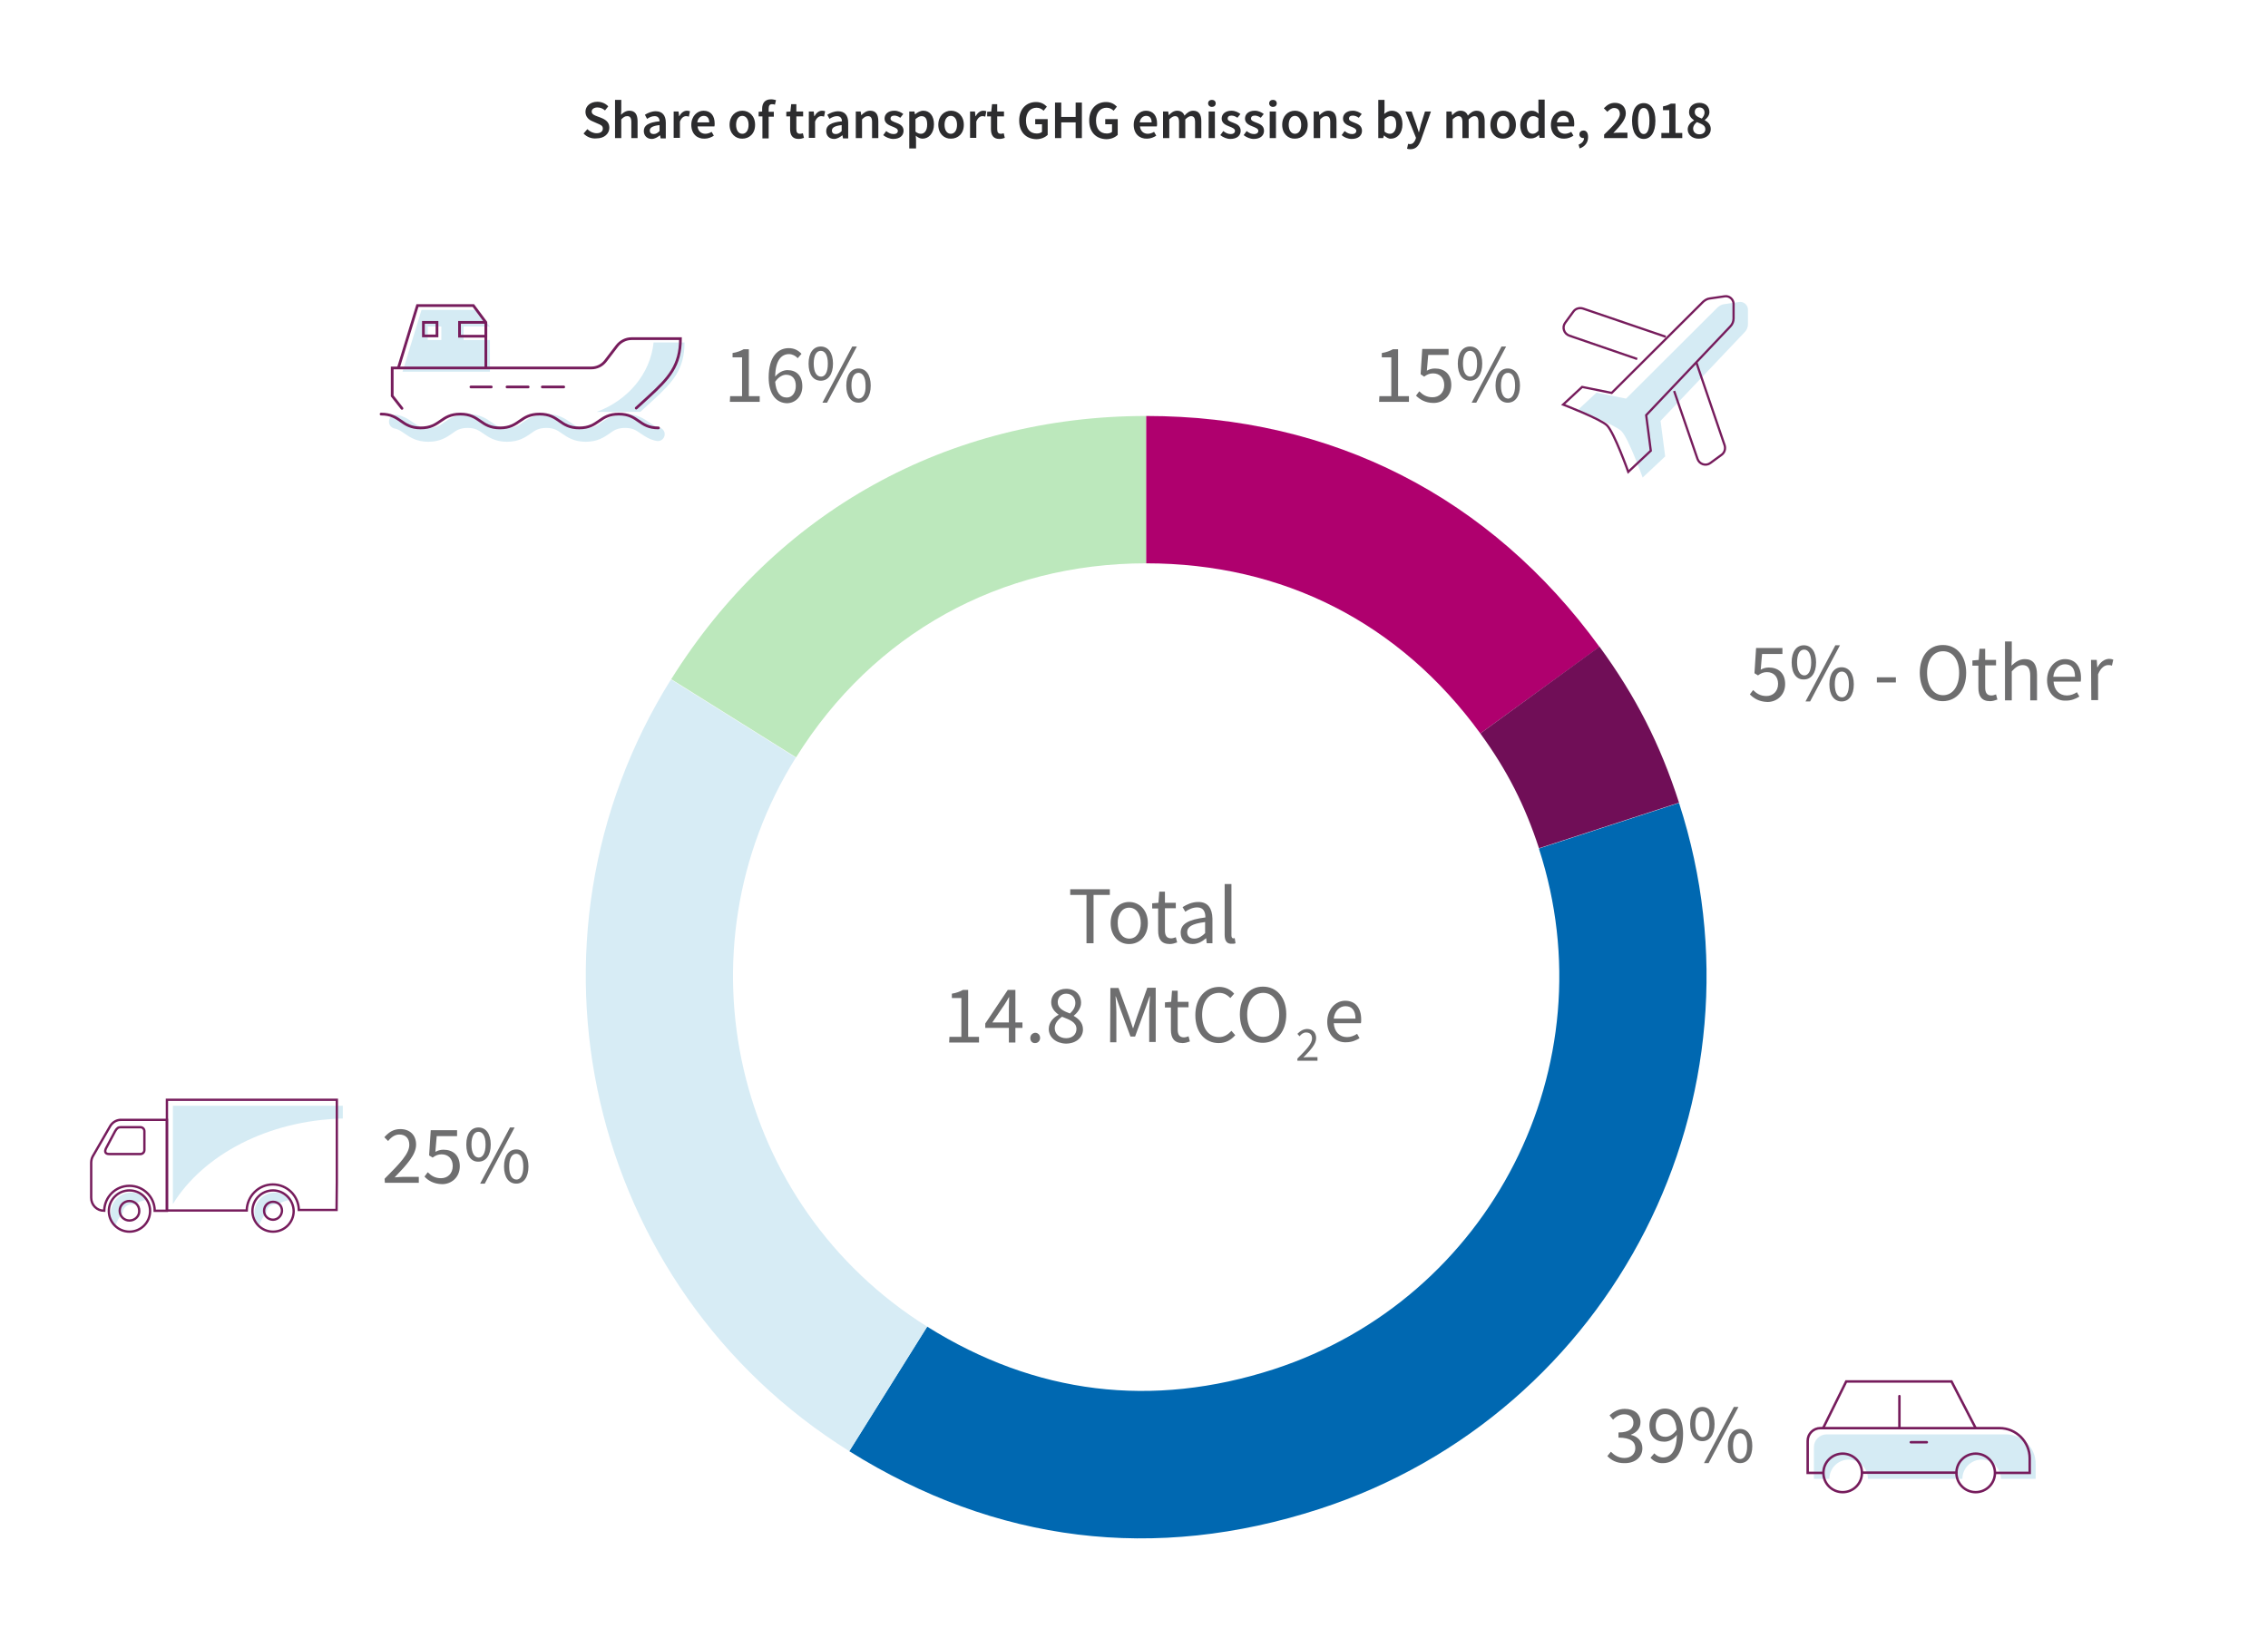 <?xml version="1.0" encoding="utf-8" standalone="no"?>
<!-- Generator: Adobe Illustrator 26.2.1, SVG Export Plug-In . SVG Version: 6.00 Build 0)  --><svg xmlns="http://www.w3.org/2000/svg" xmlns:xlink="http://www.w3.org/1999/xlink" id="Layer_2" style="enable-background:new 0 0 835.6 600.1;" version="1.1" viewBox="0 0 835.6 600.1" x="0px" xml:space="preserve" y="0px">
<style type="text/css">
	.st0{enable-background:new    ;}
	.st1{fill:#6E6E6F;}
	.st2{fill:#2C2C2E;}
	.st3{fill:#AF006E;}
	.st4{fill:#700E57;}
	.st5{fill:none;stroke:#D9DAE2;stroke-width:2;stroke-linecap:square;stroke-miterlimit:10;}
	.st6{fill:#0068B1;}
	.st7{fill:#D5EBF4;}
	.st8{fill:none;stroke:#761C5C;stroke-width:0.903;stroke-miterlimit:10;}
	.st9{fill:none;stroke:#761C5C;stroke-width:0.903;stroke-linecap:round;stroke-miterlimit:10;}
	.st10{fill:none;stroke:#761C5C;stroke-width:0.821;stroke-miterlimit:10;}
	.st11{fill:none;stroke:#761C5C;stroke-width:0.859;stroke-linecap:round;stroke-miterlimit:10;}
	.st12{fill:none;stroke:#761C5C;stroke-width:1.006;stroke-miterlimit:10;}
	.st13{fill:none;stroke:#761C5C;stroke-width:1.006;stroke-linecap:round;stroke-miterlimit:10;}
	.st14{fill:#D7ECF5;}
	.st15{fill:#BCE8BC;}
	.st16{fill:#7F268F;}
	.st17{fill:none;stroke:#D9DAE2;stroke-width:1.918;stroke-linecap:square;stroke-miterlimit:10;}
	.st18{fill:#1D1D1B;}
</style>
<g class="st0">
	<path class="st2" d="M215,49.2l1.4-1.6c0.9,0.9,2.2,1.5,3.4,1.5c1.5,0,2.3-0.7,2.3-1.7c0-1.1-0.8-1.4-2-1.9l-1.8-0.8   c-1.3-0.5-2.6-1.6-2.6-3.5c0-2.1,1.8-3.7,4.4-3.7c1.5,0,3,0.6,4,1.7l-1.2,1.5c-0.8-0.7-1.7-1.1-2.8-1.1c-1.2,0-2.1,0.6-2.1,1.5   c0,1,1,1.4,2.1,1.8l1.8,0.7c1.5,0.7,2.6,1.6,2.6,3.5c0,2.1-1.8,3.9-4.7,3.9C218,51.2,216.2,50.5,215,49.2z"/>
	<path class="st2" d="M226.6,36.8h2.3v3.6l-0.1,1.9c0.8-0.8,1.8-1.5,3.1-1.5c2.1,0,3,1.4,3,3.9v6.2h-2.3v-5.9c0-1.6-0.5-2.2-1.5-2.2   c-0.9,0-1.4,0.4-2.2,1.2v6.9h-2.3V36.8z"/>
	<path class="st2" d="M237.2,48.3c0-2.1,1.7-3.2,5.8-3.6c0-1-0.5-1.9-1.8-1.9c-1,0-1.9,0.4-2.8,1l-0.8-1.5c1.1-0.7,2.5-1.3,4-1.3   c2.4,0,3.7,1.5,3.7,4.2v5.8h-1.9l-0.2-1.1h-0.1c-0.9,0.7-1.9,1.3-3,1.3C238.4,51.2,237.2,50,237.2,48.3z M243,48.3v-2.2   c-2.7,0.3-3.6,1-3.6,2c0,0.9,0.6,1.3,1.4,1.3C241.7,49.4,242.3,49,243,48.3z"/>
	<path class="st2" d="M248.1,41.1h1.9l0.2,1.7h0.1c0.7-1.3,1.7-2,2.8-2c0.5,0,0.8,0.1,1.1,0.2l-0.4,2c-0.3-0.1-0.6-0.2-1-0.2   c-0.8,0-1.7,0.5-2.3,2v6h-2.3V41.1z"/>
	<path class="st2" d="M254.7,46c0-3.2,2.2-5.2,4.5-5.2c2.7,0,4.1,1.9,4.1,4.7c0,0.4,0,0.9-0.1,1.1h-6.2c0.2,1.7,1.3,2.7,2.9,2.7   c0.8,0,1.6-0.3,2.3-0.7l0.8,1.4c-0.9,0.6-2.1,1.1-3.4,1.1C256.8,51.2,254.7,49.3,254.7,46z M261.3,45.1c0-1.5-0.7-2.4-2-2.4   c-1.2,0-2.2,0.9-2.4,2.4H261.3z"/>
	<path class="st2" d="M268.8,46c0-3.3,2.2-5.2,4.7-5.2c2.5,0,4.7,1.9,4.7,5.2c0,3.3-2.2,5.1-4.7,5.1C271.1,51.2,268.8,49.3,268.8,46   z M275.8,46c0-2-0.9-3.3-2.3-3.3s-2.3,1.3-2.3,3.3c0,2,0.9,3.3,2.3,3.3S275.8,48,275.8,46z"/>
	<path class="st2" d="M280.8,42.9h-1.3v-1.7l1.3-0.1v-1c0-2,0.9-3.5,3.3-3.5c0.7,0,1.4,0.2,1.8,0.3l-0.4,1.7   c-0.4-0.2-0.7-0.2-1.1-0.2c-0.8,0-1.2,0.5-1.2,1.7v1.1h1.9v1.8h-1.9v8h-2.3V42.9z"/>
	<path class="st2" d="M291.1,47.6v-4.7h-1.4v-1.7l1.5-0.1l0.3-2.7h1.9v2.7h2.5v1.8h-2.5v4.7c0,1.2,0.4,1.7,1.4,1.7   c0.3,0,0.7-0.1,1-0.2l0.4,1.7c-0.5,0.2-1.2,0.4-2,0.4C291.9,51.2,291.1,49.7,291.1,47.6z"/>
	<path class="st2" d="M297.9,41.1h1.9l0.2,1.7h0.1c0.7-1.3,1.7-2,2.8-2c0.5,0,0.8,0.1,1.1,0.2l-0.4,2c-0.3-0.1-0.6-0.2-1-0.2   c-0.8,0-1.7,0.5-2.3,2v6h-2.3V41.1z"/>
	<path class="st2" d="M304.4,48.3c0-2.1,1.7-3.2,5.8-3.6c0-1-0.5-1.9-1.8-1.9c-1,0-1.9,0.4-2.8,1l-0.8-1.5c1.1-0.7,2.5-1.3,4-1.3   c2.4,0,3.7,1.5,3.7,4.2v5.8h-1.9l-0.2-1.1h-0.1c-0.9,0.7-1.9,1.3-3,1.3C305.5,51.2,304.4,50,304.4,48.3z M310.1,48.3v-2.2   c-2.7,0.3-3.6,1-3.6,2c0,0.9,0.6,1.3,1.4,1.3C308.8,49.4,309.4,49,310.1,48.3z"/>
	<path class="st2" d="M315.2,41.1h1.9l0.2,1.3h0.1c0.9-0.9,1.9-1.6,3.2-1.6c2.1,0,3,1.4,3,3.9v6.2h-2.3v-5.9c0-1.6-0.5-2.2-1.5-2.2   c-0.9,0-1.4,0.4-2.2,1.2v6.9h-2.3V41.1z"/>
	<path class="st2" d="M325.4,49.8l1.1-1.5c0.9,0.7,1.7,1.1,2.7,1.1c1.1,0,1.6-0.5,1.6-1.2c0-0.8-1.1-1.2-2.1-1.6   c-1.3-0.5-2.8-1.2-2.8-2.9c0-1.7,1.4-2.9,3.6-2.9c1.4,0,2.5,0.6,3.3,1.2l-1.1,1.4c-0.7-0.5-1.4-0.8-2.2-0.8c-1,0-1.4,0.5-1.4,1.1   c0,0.8,1,1.1,2,1.5c1.3,0.5,2.8,1.1,2.8,3c0,1.7-1.3,3-3.8,3C327.8,51.2,326.4,50.6,325.4,49.8z"/>
	<path class="st2" d="M335,41.1h1.9l0.2,1h0.1c0.8-0.7,1.9-1.3,3-1.3c2.4,0,3.9,2,3.9,5c0,3.4-2,5.3-4.2,5.3c-0.9,0-1.7-0.4-2.5-1.1   l0.1,1.6v3.1H335V41.1z M341.6,45.9c0-2-0.6-3.1-2.1-3.1c-0.7,0-1.4,0.4-2.2,1.1v4.6c0.7,0.6,1.4,0.8,2,0.8   C340.6,49.3,341.6,48.1,341.6,45.9z"/>
	<path class="st2" d="M345.7,46c0-3.3,2.2-5.2,4.7-5.2c2.5,0,4.7,1.9,4.7,5.2c0,3.3-2.2,5.1-4.7,5.1C347.9,51.2,345.7,49.3,345.7,46   z M352.6,46c0-2-0.9-3.3-2.3-3.3S348,44,348,46c0,2,0.9,3.3,2.3,3.3S352.6,48,352.6,46z"/>
	<path class="st2" d="M357.3,41.1h1.9l0.2,1.7h0.1c0.7-1.3,1.7-2,2.8-2c0.5,0,0.8,0.1,1.1,0.2l-0.4,2c-0.3-0.1-0.6-0.2-1-0.2   c-0.8,0-1.7,0.5-2.3,2v6h-2.3V41.1z"/>
	<path class="st2" d="M365.1,47.6v-4.7h-1.4v-1.7l1.5-0.1l0.3-2.7h1.9v2.7h2.5v1.8h-2.5v4.7c0,1.2,0.4,1.7,1.4,1.7   c0.3,0,0.7-0.1,1-0.2l0.4,1.7c-0.5,0.2-1.2,0.4-2,0.4C365.9,51.2,365.1,49.7,365.1,47.6z"/>
	<path class="st2" d="M375.5,44.4c0-4.3,2.7-6.8,6.2-6.8c1.9,0,3.1,0.8,4,1.7l-1.2,1.5c-0.7-0.6-1.4-1.1-2.6-1.1   c-2.3,0-3.9,1.8-3.9,4.7c0,3,1.4,4.8,4,4.8c0.7,0,1.5-0.2,1.9-0.6v-2.8h-2.5v-1.9h4.6v5.8c-0.9,0.9-2.4,1.6-4.2,1.6   C378.1,51.2,375.5,48.8,375.5,44.4z"/>
	<path class="st2" d="M388.7,37.8h2.3v5.3h5.3v-5.3h2.3v13.1h-2.3v-5.8H391v5.8h-2.3V37.8z"/>
	<path class="st2" d="M401.3,44.4c0-4.3,2.7-6.8,6.2-6.8c1.9,0,3.1,0.8,4,1.7l-1.2,1.5c-0.7-0.6-1.4-1.1-2.6-1.1   c-2.3,0-3.9,1.8-3.9,4.7c0,3,1.4,4.8,4,4.8c0.7,0,1.5-0.2,1.9-0.6v-2.8h-2.5v-1.9h4.6v5.8c-0.9,0.9-2.4,1.6-4.2,1.6   C403.9,51.2,401.3,48.8,401.3,44.4z"/>
	<path class="st2" d="M417.7,46c0-3.2,2.2-5.2,4.5-5.2c2.7,0,4.1,1.9,4.1,4.7c0,0.4,0,0.9-0.1,1.1h-6.2c0.2,1.7,1.3,2.7,2.9,2.7   c0.8,0,1.6-0.3,2.3-0.7l0.8,1.4c-0.9,0.6-2.1,1.1-3.4,1.1C419.8,51.2,417.7,49.3,417.7,46z M424.3,45.1c0-1.5-0.7-2.4-2-2.4   c-1.2,0-2.2,0.9-2.4,2.4H424.3z"/>
	<path class="st2" d="M428.5,41.1h1.9l0.2,1.3h0.1c0.8-0.9,1.8-1.6,3-1.6c1.4,0,2.3,0.7,2.7,1.8c0.9-1,1.9-1.8,3.2-1.8   c2.1,0,3,1.4,3,3.9v6.2h-2.3v-5.9c0-1.6-0.5-2.2-1.5-2.2c-0.6,0-1.3,0.4-2.1,1.2v6.9h-2.3v-5.9c0-1.6-0.5-2.2-1.5-2.2   c-0.6,0-1.3,0.4-2.1,1.2v6.9h-2.3V41.1z"/>
	<path class="st2" d="M445.1,38.1c0-0.8,0.6-1.3,1.4-1.3c0.8,0,1.4,0.5,1.4,1.3c0,0.8-0.6,1.3-1.4,1.3   C445.7,39.4,445.1,38.8,445.1,38.1z M445.3,41.1h2.3v9.8h-2.3V41.1z"/>
	<path class="st2" d="M449.6,49.8l1.1-1.5c0.9,0.7,1.7,1.1,2.7,1.1c1.1,0,1.6-0.5,1.6-1.2c0-0.8-1.1-1.2-2.1-1.6   c-1.3-0.5-2.8-1.2-2.8-2.9c0-1.7,1.4-2.9,3.6-2.9c1.4,0,2.5,0.6,3.3,1.2l-1.1,1.4c-0.7-0.5-1.4-0.8-2.2-0.8c-1,0-1.4,0.5-1.4,1.1   c0,0.8,1,1.1,2,1.5c1.3,0.5,2.8,1.1,2.8,3c0,1.7-1.3,3-3.8,3C452,51.2,450.6,50.6,449.6,49.8z"/>
	<path class="st2" d="M458.2,49.8l1.1-1.5c0.9,0.7,1.7,1.1,2.7,1.1c1.1,0,1.6-0.5,1.6-1.2c0-0.8-1.1-1.2-2.1-1.6   c-1.3-0.5-2.8-1.2-2.8-2.9c0-1.7,1.4-2.9,3.6-2.9c1.4,0,2.5,0.6,3.3,1.2l-1.1,1.4c-0.7-0.5-1.4-0.8-2.2-0.8c-1,0-1.4,0.5-1.4,1.1   c0,0.8,1,1.1,2,1.5c1.3,0.5,2.8,1.1,2.8,3c0,1.7-1.3,3-3.8,3C460.6,51.2,459.2,50.6,458.2,49.8z"/>
	<path class="st2" d="M467.6,38.1c0-0.8,0.6-1.3,1.4-1.3c0.8,0,1.4,0.5,1.4,1.3c0,0.8-0.6,1.3-1.4,1.3   C468.2,39.4,467.6,38.8,467.6,38.1z M467.8,41.1h2.3v9.8h-2.3V41.1z"/>
	<path class="st2" d="M472.4,46c0-3.3,2.2-5.2,4.7-5.2c2.5,0,4.7,1.9,4.7,5.2c0,3.3-2.2,5.1-4.7,5.1C474.6,51.2,472.4,49.3,472.4,46   z M479.4,46c0-2-0.9-3.3-2.3-3.3s-2.3,1.3-2.3,3.3c0,2,0.9,3.3,2.3,3.3S479.4,48,479.4,46z"/>
	<path class="st2" d="M484,41.1h1.9l0.2,1.3h0.1c0.9-0.9,1.9-1.6,3.2-1.6c2.1,0,3,1.4,3,3.9v6.2h-2.3v-5.9c0-1.6-0.5-2.2-1.5-2.2   c-0.9,0-1.4,0.4-2.2,1.2v6.9H484V41.1z"/>
	<path class="st2" d="M494.3,49.8l1.1-1.5c0.9,0.7,1.7,1.1,2.7,1.1c1.1,0,1.6-0.5,1.6-1.2c0-0.8-1.1-1.2-2.1-1.6   c-1.3-0.5-2.8-1.2-2.8-2.9c0-1.7,1.4-2.9,3.6-2.9c1.4,0,2.5,0.6,3.3,1.2l-1.1,1.4c-0.7-0.5-1.4-0.8-2.2-0.8c-1,0-1.4,0.5-1.4,1.1   c0,0.8,1,1.1,2,1.5c1.3,0.5,2.8,1.1,2.8,3c0,1.7-1.3,3-3.8,3C496.6,51.2,495.2,50.6,494.3,49.8z"/>
	<path class="st2" d="M509.9,49.9L509.9,49.9l-0.3,1h-1.8V36.8h2.3v3.6l-0.1,1.6c0.8-0.7,1.8-1.2,2.8-1.2c2.5,0,3.9,2,3.9,5   c0,3.4-2,5.3-4.2,5.3C511.7,51.2,510.8,50.7,509.9,49.9z M514.4,45.9c0-2-0.6-3.1-2.1-3.1c-0.7,0-1.4,0.4-2.2,1.1v4.6   c0.7,0.6,1.4,0.8,2,0.8C513.4,49.3,514.4,48.1,514.4,45.9z"/>
	<path class="st2" d="M518.4,54.8l0.4-1.8c0.2,0.1,0.5,0.1,0.7,0.1c1,0,1.6-0.7,2-1.7l0.2-0.6l-3.9-9.7h2.3l1.7,4.8   c0.3,0.9,0.6,1.8,0.9,2.8h0.1c0.2-0.9,0.5-1.9,0.7-2.8l1.5-4.8h2.2l-3.6,10.3c-0.8,2.2-1.8,3.6-4,3.6   C519.1,55,518.7,54.9,518.4,54.8z"/>
	<path class="st2" d="M532.9,41.1h1.9l0.2,1.3h0.1c0.8-0.9,1.8-1.6,3-1.6c1.4,0,2.3,0.7,2.7,1.8c0.9-1,1.9-1.8,3.2-1.8   c2.1,0,3,1.4,3,3.9v6.2h-2.3v-5.9c0-1.6-0.5-2.2-1.5-2.2c-0.6,0-1.3,0.4-2.1,1.2v6.9h-2.3v-5.9c0-1.6-0.5-2.2-1.5-2.2   c-0.6,0-1.3,0.4-2.1,1.2v6.9h-2.3V41.1z"/>
	<path class="st2" d="M549.1,46c0-3.3,2.2-5.2,4.7-5.2c2.5,0,4.7,1.9,4.7,5.2c0,3.3-2.2,5.1-4.7,5.1C551.3,51.2,549.1,49.3,549.1,46   z M556.1,46c0-2-0.9-3.3-2.3-3.3s-2.3,1.3-2.3,3.3c0,2,0.9,3.3,2.3,3.3S556.1,48,556.1,46z"/>
	<path class="st2" d="M560.1,46c0-3.2,2-5.2,4.2-5.2c1.1,0,1.8,0.4,2.6,1.1l-0.1-1.6v-3.6h2.3v14.1h-1.9l-0.2-1.1H567   c-0.7,0.7-1.7,1.3-2.8,1.3C561.7,51.2,560.1,49.3,560.1,46z M566.8,48.2v-4.6c-0.7-0.6-1.3-0.8-2-0.8c-1.3,0-2.3,1.2-2.3,3.2   c0,2.1,0.8,3.3,2.2,3.3C565.5,49.3,566.1,48.9,566.8,48.2z"/>
	<path class="st2" d="M571.4,46c0-3.2,2.2-5.2,4.5-5.2c2.7,0,4.1,1.9,4.1,4.7c0,0.4,0,0.9-0.1,1.1h-6.2c0.2,1.7,1.3,2.7,2.9,2.7   c0.8,0,1.6-0.3,2.3-0.7l0.8,1.4c-0.9,0.6-2.1,1.1-3.4,1.1C573.5,51.2,571.4,49.3,571.4,46z M578,45.1c0-1.5-0.7-2.4-2-2.4   c-1.2,0-2.2,0.9-2.4,2.4H578z"/>
	<path class="st2" d="M581.6,53.3c1.3-0.5,2-1.4,2-2.4c-0.1,0-0.1,0-0.2,0c-0.8,0-1.5-0.5-1.5-1.4c0-0.9,0.7-1.4,1.5-1.4   c1.1,0,1.7,0.9,1.7,2.4c0,2-1.1,3.5-3.1,4.2L581.6,53.3z"/>
	<path class="st2" d="M591,49.6c3.5-3.4,5.8-5.7,5.8-7.6c0-1.3-0.7-2.2-2.1-2.2c-1,0-1.8,0.7-2.5,1.4l-1.3-1.3c1.2-1.2,2.3-2,4.1-2   c2.4,0,4,1.5,4,3.9c0,2.3-2.1,4.6-4.6,7.2c0.7-0.1,1.5-0.1,2.1-0.1h3.1v2H591V49.6z"/>
	<path class="st2" d="M601.3,44.5c0-4.3,1.7-6.5,4.3-6.5s4.3,2.3,4.3,6.5c0,4.3-1.7,6.7-4.3,6.7S601.3,48.8,601.3,44.5z M607.7,44.5   c0-3.6-0.9-4.7-2.1-4.7c-1.2,0-2.1,1.1-2.1,4.7s0.9,4.9,2.1,4.9C606.8,49.4,607.7,48.1,607.7,44.5z"/>
	<path class="st2" d="M612.2,49h2.8v-8.4h-2.3v-1.4c1.3-0.2,2.1-0.6,2.9-1h1.7V49h2.5v1.9h-7.7V49z"/>
	<path class="st2" d="M621.8,47.7c0-1.6,1.1-2.6,2.3-3.3v-0.1c-1-0.7-1.8-1.6-1.8-3c0-2.1,1.6-3.4,3.8-3.4c2.3,0,3.7,1.4,3.7,3.4   c0,1.3-0.9,2.3-1.7,2.9v0.1c1.2,0.7,2.2,1.6,2.2,3.3c0,2-1.7,3.5-4.3,3.5C623.6,51.2,621.8,49.7,621.8,47.7z M628.3,47.6   c0-1.4-1.3-1.9-3.1-2.6c-0.8,0.6-1.4,1.4-1.4,2.4c0,1.3,1,2.1,2.3,2.1C627.4,49.5,628.3,48.8,628.3,47.6z M628,41.5   c0-1.1-0.7-1.9-1.9-1.9c-1,0-1.7,0.6-1.7,1.7c0,1.3,1.1,1.8,2.6,2.4C627.6,43,628,42.3,628,41.5z"/>
</g>
<g class="st0">
	<path class="st1" d="M141.7,434.4c5.8-5.8,9.1-9.3,9.1-12.5c0-2.2-1.2-3.8-3.7-3.8c-1.6,0-3,1-4.1,2.4l-1.4-1.4   c1.6-1.8,3.3-3,5.9-3c3.6,0,5.8,2.3,5.8,5.7c0,3.7-3.3,7.3-7.9,12.1c1.1-0.1,2.3-0.2,3.3-0.2l5.6,0l0,2.2l-12.5,0L141.7,434.4z"/>
	<path class="st1" d="M156.4,433.6l1.2-1.6c1.2,1.2,2.6,2.2,4.9,2.2c2.4,0,4.3-1.7,4.3-4.5c0-2.7-1.7-4.3-4.1-4.3   c-1.3,0-2.2,0.4-3.3,1.2l-1.3-0.8l0.6-9.3l9.7,0l0,2.2l-7.5,0l-0.5,5.8c0.9-0.5,1.8-0.8,3-0.8c3.3,0,6,1.9,6,6.1   c0,4.2-3.2,6.6-6.5,6.6C159.6,436.3,157.7,435,156.4,433.6z"/>
	<path class="st1" d="M171.8,421.8c0-4,1.8-6.3,4.5-6.3c2.7,0,4.5,2.3,4.5,6.3c0,4-1.8,6.3-4.5,6.3   C173.6,428.2,171.8,425.9,171.8,421.8z M178.9,421.8c0-3.2-1.1-4.7-2.6-4.7c-1.6,0-2.6,1.6-2.6,4.7s1.1,4.8,2.7,4.8   C177.8,426.6,178.9,425,178.9,421.8z M187.9,415.5l1.7,0l-11,20.7l-1.7,0L187.9,415.5z M185.7,429.9c0-4,1.8-6.3,4.5-6.3   c2.7,0,4.5,2.3,4.5,6.3c0,4-1.8,6.3-4.5,6.3C187.5,436.2,185.7,433.9,185.7,429.9z M192.8,429.9c0-3.2-1.1-4.7-2.6-4.7   c-1.6,0-2.6,1.6-2.6,4.7c0,3.2,1.1,4.8,2.7,4.8C191.8,434.7,192.8,433,192.8,429.9z"/>
</g>
<g class="st0">
	<path class="st1" d="M269,146l4.4,0l0-14.3l-3.5,0l0-1.6c1.8-0.3,3-0.8,4.1-1.4l1.9,0l0,17.3l4,0l0,2.1l-11,0L269,146z"/>
	<path class="st1" d="M283.2,139.1c0-7.8,3.5-10.8,7.4-10.8c2.1,0,3.6,0.9,4.7,2.1l-1.4,1.6c-0.8-0.9-2-1.5-3.2-1.5   c-2.7,0-5,2.1-5.1,8.3c1.2-1.5,2.9-2.4,4.5-2.4c3.3,0,5.5,2,5.5,6c0,3.7-2.6,6.2-5.7,6.2C286.1,148.5,283.2,145.4,283.2,139.1z    M293.2,142.2c0-2.5-1.2-4.1-3.6-4.1c-1.2,0-2.8,0.8-4,2.6c0.3,3.8,1.8,5.8,4.3,5.8C291.8,146.5,293.2,144.8,293.2,142.2z"/>
	<path class="st1" d="M297.9,134c0-4,1.8-6.3,4.5-6.3c2.7,0,4.5,2.3,4.5,6.3c0,4-1.8,6.3-4.5,6.3C299.7,140.3,297.9,138.1,297.9,134   z M305,134c0-3.2-1.1-4.7-2.6-4.7c-1.6,0-2.6,1.6-2.6,4.7c0,3.2,1.1,4.8,2.7,4.8C304,138.8,305,137.2,305,134z M314,127.7l1.7,0   l-11,20.7l-1.7,0L314,127.7z M311.8,142.1c0-4,1.8-6.3,4.5-6.3c2.7,0,4.5,2.3,4.5,6.3c0,4-1.8,6.3-4.5,6.3   C313.6,148.4,311.8,146.1,311.8,142.1z M318.9,142.1c0-3.2-1.1-4.7-2.6-4.7c-1.6,0-2.6,1.6-2.6,4.7c0,3.2,1.1,4.8,2.7,4.8   C317.9,146.8,319,145.2,318.9,142.1z"/>
</g>
<g class="st0">
	<path class="st1" d="M508.2,146l4.4,0l0-14.3l-3.5,0l0-1.6c1.8-0.3,3-0.8,4.1-1.4l1.9,0l0,17.3l4,0l0,2.1l-11,0L508.2,146z"/>
	<path class="st1" d="M521.7,145.8l1.2-1.6c1.2,1.2,2.6,2.2,4.9,2.2c2.4,0,4.3-1.7,4.3-4.5c0-2.7-1.7-4.3-4.1-4.3   c-1.3,0-2.2,0.4-3.3,1.2l-1.3-0.9l0.6-9.3l9.7,0l0,2.2l-7.5,0l-0.5,5.8c0.9-0.5,1.8-0.8,3-0.8c3.3,0,6,1.9,6,6.1   c0,4.2-3.2,6.6-6.5,6.6C525,148.5,523,147.1,521.7,145.8z"/>
	<path class="st1" d="M537.1,134c0-4,1.8-6.3,4.5-6.3c2.7,0,4.5,2.3,4.5,6.3c0,4-1.8,6.3-4.5,6.3C538.9,140.3,537.1,138.1,537.1,134   z M544.2,134c0-3.2-1.1-4.7-2.6-4.7c-1.6,0-2.6,1.6-2.6,4.7c0,3.2,1.1,4.8,2.7,4.8C543.2,138.8,544.2,137.2,544.2,134z    M553.2,127.7l1.7,0l-11,20.7l-1.7,0L553.2,127.7z M551,142.1c0-4,1.8-6.3,4.5-6.3c2.7,0,4.5,2.3,4.5,6.3c0,4-1.8,6.3-4.5,6.3   C552.8,148.4,551,146.1,551,142.1z M558.2,142.1c0-3.2-1.1-4.7-2.6-4.7c-1.6,0-2.6,1.6-2.6,4.7c0,3.2,1.1,4.8,2.7,4.8   C557.1,146.8,558.2,145.2,558.2,142.1z"/>
</g>
<g class="st0">
	<path class="st1" d="M644.7,255.9l1.2-1.6c1.2,1.2,2.6,2.2,4.9,2.2c2.4,0,4.3-1.7,4.3-4.5c0-2.7-1.7-4.3-4.1-4.3   c-1.3,0-2.2,0.4-3.3,1.2l-1.3-0.8l0.6-9.3l9.7,0l0,2.2l-7.5,0l-0.5,5.8c0.9-0.5,1.8-0.8,3-0.8c3.3,0,6,1.9,6,6.1   c0,4.2-3.2,6.6-6.5,6.6C648,258.6,646.1,257.3,644.7,255.9z"/>
	<path class="st1" d="M660.1,244.1c0-4,1.8-6.3,4.5-6.3c2.7,0,4.5,2.3,4.5,6.3c0,4-1.8,6.3-4.5,6.3   C661.9,250.5,660.1,248.2,660.1,244.1z M667.3,244.1c0-3.2-1.1-4.7-2.6-4.7c-1.6,0-2.6,1.6-2.6,4.7s1.1,4.8,2.7,4.8   C666.2,248.9,667.3,247.3,667.3,244.1z M676.2,237.8l1.7,0l-11,20.7l-1.7,0L676.2,237.8z M674,252.2c0-4,1.8-6.3,4.5-6.3   c2.7,0,4.5,2.3,4.5,6.3c0,4-1.8,6.3-4.5,6.3C675.8,258.5,674,256.2,674,252.2z M681.2,252.2c0-3.2-1.1-4.7-2.6-4.7   c-1.6,0-2.6,1.6-2.6,4.7c0,3.2,1.1,4.8,2.7,4.8C680.1,257,681.2,255.4,681.2,252.2z"/>
	<path class="st1" d="M691.5,249.6l7,0l0,1.9l-7,0L691.5,249.6z"/>
	<path class="st1" d="M707.3,248c0-6.4,3.5-10.3,8.5-10.3c5,0,8.6,3.9,8.6,10.2c0,6.4-3.5,10.4-8.5,10.5   C710.9,258.5,707.4,254.5,707.3,248z M721.8,248c0-5-2.4-8-5.9-8c-3.6,0-5.9,3.1-5.9,8c0,5,2.4,8.2,5.9,8.2   C719.4,256.2,721.8,253,721.8,248z"/>
	<path class="st1" d="M728.9,253.5l0-8.2l-2.2,0l0-1.9l2.3-0.2l0.3-4.1l2.1,0l0,4.1l4,0l0,2l-4,0l0,8.2c0,1.8,0.6,2.9,2.3,2.9   c0.5,0,1.2-0.2,1.7-0.4l0.5,1.9c-0.8,0.3-1.8,0.6-2.7,0.6C730,258.4,728.9,256.4,728.9,253.5z"/>
	<path class="st1" d="M738.7,236.4l2.5,0l0,5.9l-0.1,3c1.4-1.3,2.9-2.4,4.9-2.4c3.1,0,4.5,2,4.5,5.8l0,9.4l-2.5,0l0-9   c0-2.8-0.9-4-2.8-4c-1.5,0-2.6,0.8-4,2.3l0,10.7l-2.5,0L738.7,236.4z"/>
	<path class="st1" d="M754.2,250.7c0-4.8,3.2-7.8,6.6-7.8c3.8,0,5.9,2.7,5.9,6.9c0,0.5,0,1.1-0.1,1.4l-10,0c0.2,3.1,2.1,5.1,4.9,5.1   c1.4,0,2.6-0.5,3.7-1.2l0.9,1.6c-1.3,0.8-2.9,1.5-4.9,1.5C757.4,258.4,754.2,255.5,754.2,250.7z M764.5,249.4c0-3-1.3-4.6-3.7-4.6   c-2.1,0-4,1.7-4.3,4.6L764.5,249.4z"/>
	<path class="st1" d="M770.4,243.2l2.1,0l0.2,2.7h0.1c1-1.9,2.5-3,4.2-3.1c0.6,0,1.1,0.1,1.6,0.3l-0.5,2.2c-0.5-0.2-0.8-0.2-1.4-0.2   c-1.2,0-2.7,0.9-3.7,3.4l0,9.5l-2.5,0L770.4,243.2z"/>
</g>
<g class="st0">
	<path class="st1" d="M592.2,536.6l1.3-1.6c1.2,1.2,2.7,2.3,5,2.3c2.3,0,4-1.4,4-3.6c0-2.3-1.6-3.9-6.2-3.9l0-1.9   c4.1,0,5.5-1.6,5.5-3.6c0-1.9-1.3-3.1-3.4-3.1c-1.6,0-3,0.8-4.1,2l-1.3-1.6c1.5-1.4,3.3-2.4,5.6-2.4c3.4,0,5.8,1.8,5.8,4.9   c0,2.3-1.4,3.8-3.5,4.6l0,0.1c2.3,0.5,4.2,2.2,4.2,4.9c0,3.4-2.8,5.5-6.4,5.5C595.5,539.3,593.5,538,592.2,536.6z"/>
	<path class="st1" d="M608.1,537.2l1.4-1.6c0.8,0.9,2,1.5,3.2,1.5c2.7,0,5-2.1,5.1-8.3c-1.2,1.6-2.9,2.5-4.6,2.5c-3.3,0-5.5-2-5.5-6   c0-3.7,2.6-6.2,5.7-6.2c3.8,0,6.7,3.1,6.7,9.3c0,7.8-3.5,10.8-7.4,10.8C610.7,539.3,609.1,538.4,608.1,537.2z M617.7,526.9   c-0.3-3.8-1.8-5.8-4.3-5.8c-1.9,0-3.4,1.7-3.4,4.3c0,2.5,1.2,4.1,3.6,4.1C614.9,529.5,616.5,528.7,617.7,526.9z"/>
	<path class="st1" d="M622.7,524.8c0-4,1.8-6.3,4.5-6.3c2.7,0,4.5,2.3,4.5,6.3c0,4-1.8,6.3-4.5,6.3   C624.5,531.1,622.7,528.9,622.7,524.8z M629.8,524.8c0-3.2-1.1-4.7-2.6-4.7c-1.6,0-2.6,1.6-2.6,4.7s1.1,4.8,2.7,4.8   C628.8,529.6,629.8,528,629.8,524.8z M638.8,518.5l1.7,0l-11,20.7l-1.7,0L638.8,518.5z M636.6,532.9c0-4,1.8-6.3,4.5-6.3   c2.7,0,4.5,2.3,4.5,6.3c0,4-1.8,6.3-4.5,6.3C638.4,539.2,636.6,536.9,636.6,532.9z M643.7,532.9c0-3.2-1.1-4.7-2.6-4.7   c-1.6,0-2.6,1.6-2.6,4.7c0,3.2,1.1,4.8,2.7,4.8C642.7,537.6,643.7,536,643.7,532.9z"/>
</g>
<path class="st6" d="M618.6,295.9L567,312.7c0,0,0,0.1,0,0.1c26,79.9-17.8,165.8-97.7,191.8c-44.8,14.5-87.8,9.3-127.7-15.7  c0,0,0,0,0,0l-28.7,45.9c54.1,33.8,112.5,41,173.2,21.3C594.5,520.8,653.8,404.3,618.6,295.9z"/>
<g>
	<path class="st7" d="M739,528.6h-66c-2.6,0-4.7,2.1-4.7,4.7V545h5.7c0-3.9,3.2-7.1,7.1-7.1c3.9,0,7.1,3.2,7.1,7.1h34.8   c0-3.9,3.2-7.1,7.1-7.1c3.9,0,7.1,3.2,7.1,7.1l0,0h12.8v-5.4C750.1,533.5,745.1,528.6,739,528.6z"/>
	<circle class="st8" cx="678.9" cy="542.8" r="7.1"/>
	<circle class="st8" cx="727.9" cy="542.8" r="7.1"/>
	<line class="st9" x1="686" x2="720.8" y1="542.7" y2="542.7"/>
	<path class="st8" d="M671.7,542.8h-5.7V531c0-2.6,2.1-4.7,4.7-4.7h66c6.1,0,11.1,5,11.1,11.1v5.4h-12.8"/>
	<polyline class="st8" points="671.7,526.3 680.2,509.1 719,509.1 727.9,526.3  "/>
	<line class="st9" x1="699.8" x2="699.8" y1="514.5" y2="526.3"/>
	<line class="st9" x1="704" x2="709.9" y1="531.5" y2="531.5"/>
</g>
<g>
	<path class="st7" d="M599.1,146.9l-10.9-2.2l-7,6.5c0,0,14,5.4,16.2,7.7c2.7,2.8,7.8,17.1,7.8,17.1l8.3-7.8l-1.7-13.1l31-32.7   c0.8-0.8,1.2-1.9,1.2-2.9v-5.4c0-1.7-1.6-3.1-3.3-2.8l-5.5,0.8c-0.9,0.1-1.7,0.6-2.4,1.2L599.1,146.9z"/>
	<path class="st10" d="M593.8,144.8l-10.9-2.2l-7,6.5c0,0,14,5.4,16.2,7.7c2.7,2.8,7.8,17.1,7.8,17.1l8.3-7.8l-1.7-13.1l31-32.7   c0.8-0.8,1.2-1.9,1.2-2.9V112c0-1.7-1.6-3.1-3.3-2.8l-5.5,0.8c-0.9,0.1-1.7,0.6-2.4,1.2L593.8,144.8z"/>
	<path class="st10" d="M625,133.6l10.4,30.5c0.4,1.3,0,2.7-1.1,3.5l-4.1,3c-1.7,1.3-4.1,0.5-4.8-1.5l-8.6-25"/>
	<path class="st10" d="M613.7,124.1l-30.5-10.4c-1.3-0.4-2.7,0-3.5,1.1l-3,4.1c-1.3,1.7-0.5,4.1,1.5,4.8l25,8.6"/>
</g>
<g>
	<path class="st7" d="M98.1,447c0.1-1.7,1.5-3.2,3.3-3.2c0.2,0,0.4,0,0.6,0.1c1.5-0.8,3.2-1.4,5-1.8c-1.4-1.6-3.4-2.6-5.7-2.6   c-4.2,0-7.6,3.4-7.6,7.6c0,1.8,0.6,3.4,1.7,4.7C96,450,96.9,448.4,98.1,447z"/>
	<path class="st7" d="M45.2,447c0.1-1.7,1.5-3.2,3.3-3.2c0.2,0,0.4,0,0.6,0.1c1.5-0.8,3.2-1.4,5-1.8c-1.4-1.6-3.4-2.6-5.7-2.6   c-4.2,0-7.6,3.4-7.6,7.6c0,1.8,0.6,3.4,1.7,4.7C43.1,450,44,448.4,45.2,447z"/>
	<path class="st7" d="M126.3,412.2v-4.7H63.7v29.2v7C74.9,425.6,98.6,412.9,126.3,412.2z"/>
	<path class="st11" d="M100.6,438.7c-4.2,0-7.6,3.4-7.6,7.6s3.4,7.6,7.6,7.6s7.6-3.4,7.6-7.6C108.1,442.1,104.7,438.7,100.6,438.7z    M100.6,449.5c-1.8,0-3.3-1.4-3.3-3.3c0-1.8,1.4-3.3,3.3-3.3s3.3,1.4,3.3,3.3C103.8,448.1,102.3,449.5,100.6,449.5z"/>
	<path class="st11" d="M47.7,438.7c-4.2,0-7.6,3.4-7.6,7.6s3.4,7.6,7.6,7.6s7.6-3.4,7.6-7.6S51.9,438.7,47.7,438.7z M47.7,449.8   c-2,0-3.6-1.6-3.6-3.6c0-2,1.6-3.6,3.6-3.6c2,0,3.6,1.6,3.6,3.6C51.4,448.2,49.7,449.8,47.7,449.8z"/>
	<path class="st11" d="M124.1,405.3H61.5v29.2l0,0v11.6h29.4c0.1-5.3,4.4-9.6,9.6-9.6c5.3,0,9.5,4.2,9.6,9.4H124l0.1-10.3h0V405.3z"/>
	<path class="st11" d="M40.6,415l-6.4,11.1c-0.4,0.7-0.6,1.6-0.6,2.4v12.9c0,2.7,2.1,4.8,4.8,4.8h0c0.1-5.1,4.2-9.2,9.3-9.2   s9.3,4.1,9.3,9.2h4.5v-33.5H44.8C43.1,412.6,41.5,413.5,40.6,415z"/>
	<path class="st11" d="M53.2,423.8c0,0.9-0.7,1.5-1.5,1.5H40.3c-1.5,0-1.9-0.8-1.2-2.2l3.3-6.2c0.7-1.2,1.2-1.5,2.1-1.5h7.2   c0.9,0,1.5,0.7,1.5,1.5L53.2,423.8z"/>
</g>
<g>
	<g>
		<path class="st7" d="M240.8,126.2c-1.2,11.7-9.6,21.4-21,25.6h16.1l4.6-4.2c7.4-6.8,11.7-11.4,11.7-21.4H240.8z"/>
	</g>
	<path class="st7" d="M180,120.3c0.3,0,0.5,0.2,0.5,0.5v-0.4l-4.6-6.2h-20.6l-7,22.8h32.2v-11.7h-9.7v-5H180z M162.6,125.3h-5v-5h5   V125.3z"/>
	<path class="st7" d="M244.9,160c0,1.6-1.4,2.8-3,2.5c-2.6-0.5-4.3-1.7-5.8-2.7c-1.7-1.2-3-2.1-5.8-2.1c-2.8,0-4.2,0.9-5.8,2.1   c-1.9,1.3-4.3,3-8.7,3c-4.4,0-6.8-1.7-8.7-3c-1.7-1.2-3-2.1-5.8-2.1c-2.8,0-4.2,0.9-5.8,2.1c-1.9,1.3-4.3,3-8.7,3s-6.8-1.7-8.7-3   c-1.7-1.2-3-2.1-5.8-2.1c-2.8,0-4.2,0.9-5.8,2.1c-1.9,1.3-4.3,3-8.7,3s-6.8-1.7-8.7-3c-1.2-0.8-2.2-1.6-3.8-1.9   c-1.2-0.3-2-1.3-2-2.5l0,0c0-1.6,1.4-2.8,3-2.5c2.6,0.5,4.3,1.7,5.8,2.7c1.7,1.2,3,2.1,5.8,2.1s4.2-0.9,5.8-2.1   c1.9-1.3,4.3-3,8.7-3c4.4,0,6.8,1.7,8.7,3c1.7,1.2,3,2.1,5.8,2.1c2.8,0,4.2-0.9,5.8-2.1c1.9-1.3,4.3-3,8.7-3c4.4,0,6.8,1.7,8.7,3   c1.7,1.2,3,2.1,5.8,2.1c2.8,0,4.2-0.9,5.8-2.1c1.9-1.3,4.3-3,8.7-3s6.8,1.7,8.7,3c1.2,0.8,2.2,1.6,3.8,1.9   C244,157.8,244.9,158.8,244.9,160L244.9,160z"/>
	<polyline class="st12" points="146.8,135.5 153.8,112.6 174.4,112.6 179,118.8 179,135.5  "/>
	<line class="st13" x1="173.5" x2="181" y1="142.6" y2="142.6"/>
	<line class="st13" x1="186.8" x2="194.6" y1="142.6" y2="142.6"/>
	<line class="st13" x1="199.8" x2="207.7" y1="142.6" y2="142.6"/>
	<g>
		<path class="st13" d="M140.4,152.6c7.3,0,7.3,5.1,14.6,5.1c7.3,0,7.3-5.1,14.6-5.1c7.3,0,7.3,5.1,14.6,5.1c7.3,0,7.3-5.1,14.6-5.1    c7.3,0,7.3,5.1,14.6,5.1c7.3,0,7.3-5.1,14.6-5.1c7.3,0,7.3,5.1,14.6,5.1"/>
	</g>
	<path class="st13" d="M234.4,150.4l4.6-4.2c7.4-6.8,11.7-11.4,11.7-21.4v0h-18c-2.1,0-4.1,1-5.4,2.7l-4.2,5.5   c-1.3,1.7-3.2,2.6-5.3,2.6h-73.3v10.3l3.6,4.6"/>
	<path class="st13" d="M169.3,118.8h9.2c0.3,0,0.5,0.2,0.5,0.5v4.6h-9.7V118.8z"/>
	<rect class="st13" height="5" width="5" x="156" y="118.8"/>
</g>
<g>
	<g class="st0">
		<path class="st1" d="M400.3,329.8l-6,0l0-2.1l14.6,0l0,2.1l-6,0l0,17.8l-2.6,0L400.3,329.8z"/>
		<path class="st1" d="M409.2,340.2c0-5,3.2-7.8,6.8-7.8c3.6,0,6.9,2.8,6.9,7.8c0,4.9-3.2,7.7-6.8,7.7    C412.4,348,409.2,345.1,409.2,340.2z M420.3,340.2c0-3.4-1.7-5.7-4.3-5.7c-2.5,0-4.3,2.3-4.2,5.7c0,3.4,1.7,5.7,4.3,5.7    C418.6,345.9,420.3,343.6,420.3,340.2z"/>
		<path class="st1" d="M426.7,343l0-8.2l-2.2,0l0-1.9l2.3-0.2l0.3-4.1l2.1,0l0,4.1l4,0l0,2l-4,0l0,8.2c0,1.8,0.6,2.9,2.3,2.9    c0.5,0,1.2-0.2,1.7-0.4l0.5,1.9c-0.8,0.3-1.8,0.6-2.7,0.6C427.7,347.9,426.7,345.9,426.7,343z"/>
		<path class="st1" d="M435,343.7c0-3.2,2.8-4.8,9.1-5.6c0-1.9-0.6-3.7-3-3.7c-1.7,0-3.3,0.8-4.4,1.6l-1-1.7    c1.4-0.9,3.4-1.9,5.8-1.9c3.6,0,5.1,2.4,5.2,6.1l0,9.1l-2.1,0l-0.2-1.8h-0.1c-1.4,1.2-3,2.1-4.9,2.1    C436.8,347.9,435,346.4,435,343.7z M444,343.9l0-4.1c-4.9,0.6-6.6,1.8-6.6,3.7c0,1.7,1.2,2.4,2.6,2.4    C441.5,345.9,442.6,345.2,444,343.9z"/>
		<path class="st1" d="M451.2,344.5l0-18.7l2.5,0l0,18.9c0,0.8,0.3,1.1,0.7,1.1c0.2,0,0.3,0,0.5-0.1l0.3,1.9    c-0.3,0.2-0.8,0.2-1.4,0.2C452,347.9,451.2,346.7,451.2,344.5z"/>
		<path class="st1" d="M349.8,382.1l4.4,0l0-14.3l-3.5,0l0-1.6c1.8-0.3,3-0.8,4.1-1.4l1.9,0l0,17.3l4,0l0,2.1l-11,0L349.8,382.1z"/>
		<path class="st1" d="M371.7,378.8l-8.7,0l0-1.6l8.3-12.4l2.8,0l0,12l2.6,0l0,2l-2.6,0l0,5.4l-2.4,0L371.7,378.8z M371.7,376.8    l0-5.6c0-1,0.1-2.7,0.1-3.7h-0.1c-0.5,0.9-1,1.8-1.6,2.7l-4.5,6.6L371.7,376.8z"/>
		<path class="st1" d="M379.6,382.6c0-1.2,0.8-1.9,1.8-2c1,0,1.8,0.8,1.8,1.9c0,1.1-0.8,1.9-1.8,1.9    C380.4,384.5,379.6,383.7,379.6,382.6z"/>
		<path class="st1" d="M386.4,379.2c0-2.5,1.8-4.3,3.6-5.2v-0.1c-1.4-1-2.7-2.4-2.7-4.5c0-3,2.4-5,5.5-5c3.4,0,5.5,2.2,5.5,5.2    c0,2-1.5,3.8-2.7,4.7l0,0.1c1.7,1,3.4,2.4,3.4,5c0,2.9-2.5,5.2-6.3,5.2C389.1,384.5,386.4,382.3,386.4,379.2z M396.6,379.2    c0-2.5-2.5-3.4-5.3-4.5c-1.5,1-2.7,2.5-2.7,4.2c0,2.2,1.8,3.7,4.2,3.7C395.1,382.6,396.6,381.2,396.6,379.2z M396.2,369.6    c0-1.9-1.3-3.4-3.4-3.4c-1.8,0-3.1,1.3-3.1,3.1c0,2.3,2.1,3.3,4.5,4.2C395.4,372.4,396.2,371.1,396.2,369.6z"/>
		<path class="st1" d="M409.1,364.1l3,0l3.9,10.6c0.5,1.4,0.9,2.8,1.4,4.2h0.1c0.5-1.4,0.9-2.8,1.4-4.2l3.8-10.7l3.1,0l0,20l-2.4,0    l0-11c0-1.8,0.2-4.1,0.3-5.9l-0.1,0l-1.6,4.5l-3.8,10.4l-1.7,0l-3.8-10.3l-1.6-4.5h-0.1c0.1,1.8,0.3,4.1,0.3,5.9l0,11l-2.3,0    L409.1,364.1z"/>
		<path class="st1" d="M431.4,379.5l0-8.2l-2.2,0l0-1.9l2.3-0.2l0.3-4.1l2.1,0l0,4.1l4,0l0,2l-4,0l0,8.2c0,1.8,0.6,2.9,2.3,2.9    c0.5,0,1.2-0.2,1.7-0.4l0.5,1.9c-0.8,0.3-1.8,0.6-2.7,0.6C432.5,384.4,431.4,382.4,431.4,379.5z"/>
		<path class="st1" d="M440.4,374.1c0-6.4,3.8-10.4,8.8-10.4c2.4,0,4.3,1.1,5.5,2.5l-1.4,1.6c-1.1-1.1-2.4-1.9-4.1-1.9    c-3.8,0-6.3,3.1-6.3,8.1c0,5,2.4,8.2,6.2,8.2c1.9,0,3.3-0.9,4.6-2.3l1.4,1.6c-1.6,1.8-3.5,2.9-6.1,2.9    C444.1,384.4,440.4,380.6,440.4,374.1z"/>
		<path class="st1" d="M456.8,373.9c0-6.4,3.5-10.3,8.5-10.3s8.6,3.9,8.6,10.2c0,6.4-3.5,10.4-8.5,10.5S456.9,380.4,456.8,373.9z     M471.3,373.9c0-5-2.4-8-5.9-8s-5.9,3.1-5.9,8c0,5,2.4,8.2,5.9,8.2S471.3,378.9,471.3,373.9z"/>
		<path class="st1" d="M489,376.6c0-4.8,3.2-7.8,6.6-7.8c3.8,0,5.9,2.7,5.9,6.9c0,0.5,0,1.1-0.1,1.4l-10,0c0.2,3.1,2.1,5.1,4.9,5.1    c1.4,0,2.6-0.5,3.7-1.2l0.9,1.6c-1.3,0.8-2.9,1.5-4.9,1.5C492.2,384.3,489,381.4,489,376.6z M499.4,375.4c0-3-1.3-4.6-3.7-4.6    c-2.1,0-4,1.7-4.3,4.6L499.4,375.4z"/>
	</g>
	<g class="st0">
		<path class="st1" d="M478,390.1c3.4-3.4,5.4-5.5,5.4-7.4c0-1.3-0.7-2.2-2.2-2.2c-1,0-1.8,0.6-2.4,1.4L478,381c1-1,2-1.7,3.5-1.8    c2.1,0,3.4,1.3,3.4,3.4c0,2.2-2,4.3-4.7,7.1c0.6-0.1,1.3-0.1,1.9-0.1l3.3,0l0,1.3l-7.4,0L478,390.1z"/>
	</g>
</g>
<path class="st14" d="M293.2,279.2C293.2,279.1,293.2,279.1,293.2,279.2l-46-28.8c-60.4,96.7-31,224,65.7,284.4l28.7-45.9  C270.3,444.3,248.7,350.4,293.2,279.2z"/>
<path class="st15" d="M422.3,207.6v-54.3c-73,0-136.4,35.2-175,97l46,28.8C321.8,233.5,368.5,207.6,422.3,207.6z"/>
<path class="st3" d="M422.3,207.6c50.4,0,93.4,21.9,123.1,62.7l43.9-31.9c-40.2-55.3-98.6-85.1-167-85.1L422.3,207.6  C422.3,207.6,422.3,207.6,422.3,207.6z"/>
<path class="st4" d="M545.4,270.3c9.9,13.6,16.4,26.4,21.6,42.3l51.6-16.8c-7-21.7-15.9-39.1-29.3-57.5L545.4,270.3  C545.4,270.3,545.4,270.3,545.4,270.3z"/>
</svg>
